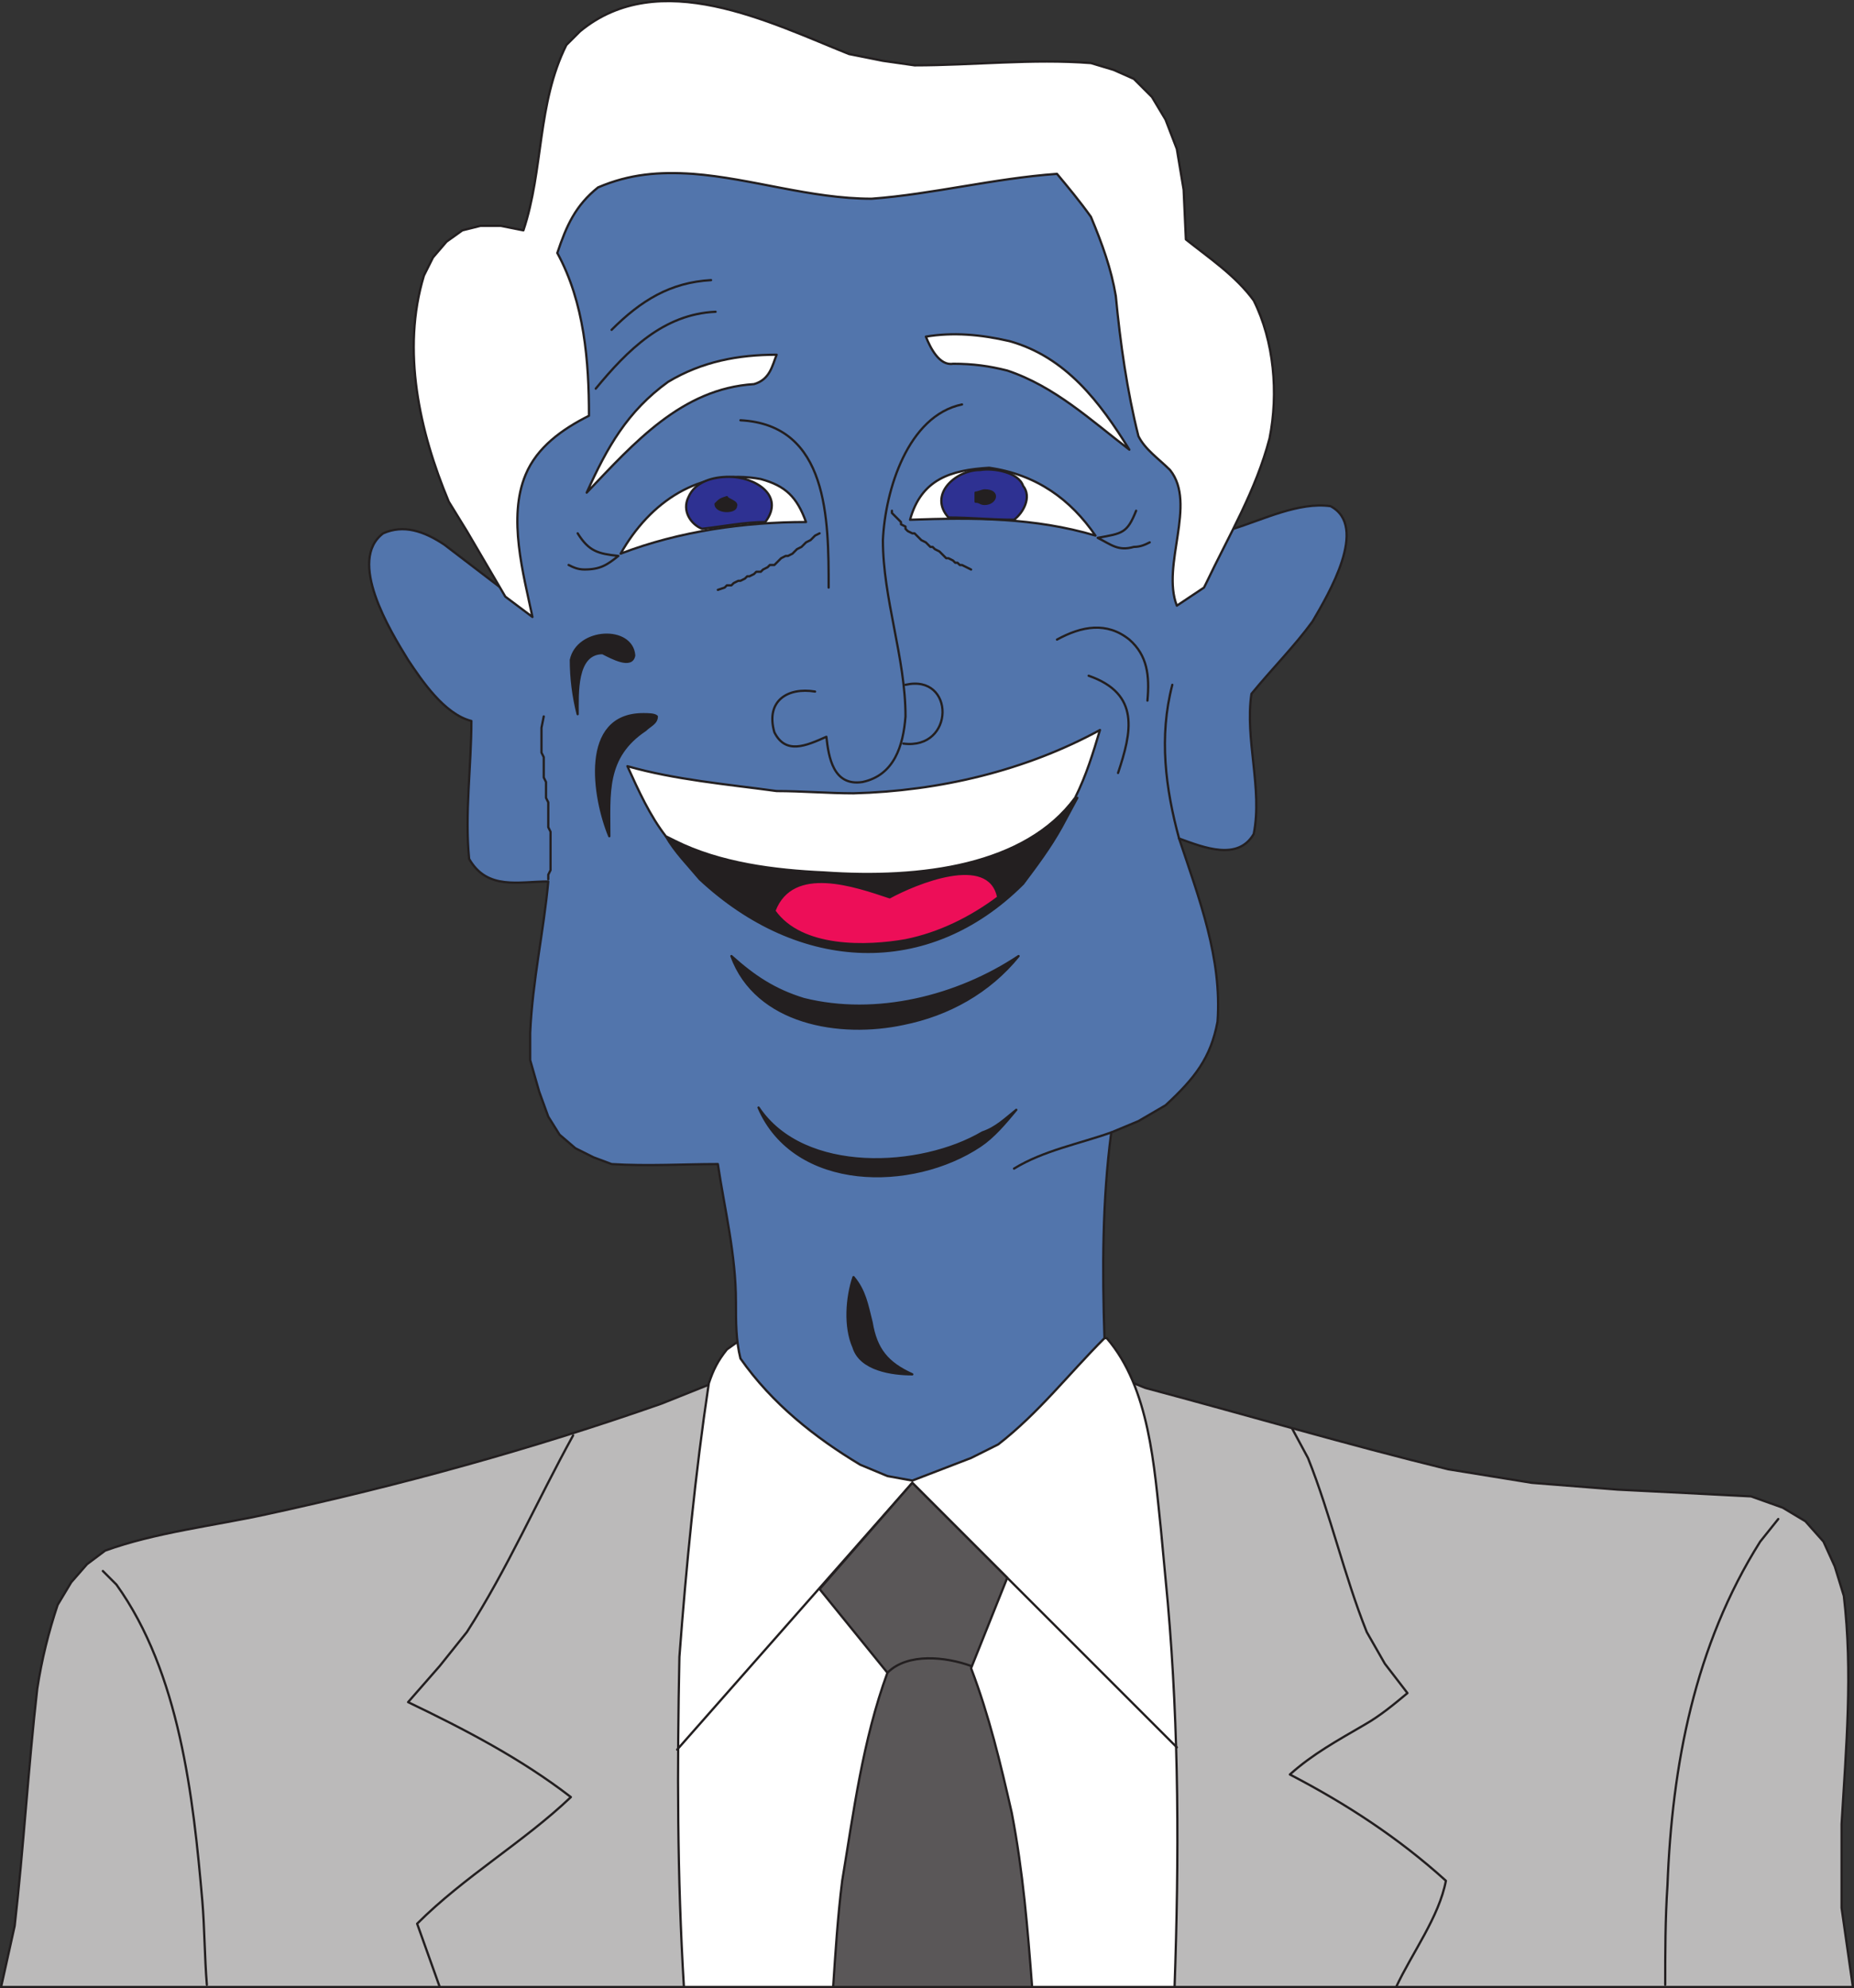 <svg xmlns="http://www.w3.org/2000/svg" width="614.987" height="659.554"><rect width="100%" height="100%" fill="#333333" stroke="none"/><path fill="#bbbaba" fill-rule="evenodd" d="M.366 659.179h614.25l-3.75-26.25v-27.75c1.5-25.5 3.75-50.25.75-75.75l-3-9.75-3.75-8.25-6-6.75-7.5-4.5-10.5-3.75c-14.25-.75-29.25-1.5-44.25-2.25l-28.5-2.25-27.75-4.5c-33.75-8.25-66.75-18-100.5-27l-16.5-6.75h-114l-30 12c-42.75 15-86.25 27-131.25 36.75-17.25 3.75-36.75 6-53.25 12l-6 4.5-5.25 6-4.5 7.5c-3 9-5.25 18-6.75 27.75-3 26.25-4.5 52.5-7.5 78.75l-4.5 20.25"/><path fill="none" stroke="#231f20" stroke-linecap="round" stroke-linejoin="round" stroke-miterlimit="10" stroke-width=".75" d="M.366 659.179h614.25l-3.75-26.25v-27.75c1.5-25.5 3.75-50.25.75-75.75l-3-9.75-3.75-8.25-6-6.75-7.5-4.5-10.5-3.75c-14.25-.75-29.25-1.5-44.25-2.25l-28.5-2.25-27.75-4.5c-33.75-8.25-66.75-18-100.5-27l-16.5-6.75h-114l-30 12c-42.75 15-86.25 27-131.25 36.75-17.25 3.75-36.75 6-53.25 12l-6 4.5-5.25 6-4.5 7.5c-3 9-5.25 18-6.75 27.75-3 26.25-4.5 52.5-7.5 78.75zm0 0"/><path fill="#fff" fill-rule="evenodd" d="M226.866 659.179h162.75c1.5-42.75 1.5-84.75-2.25-127.5l-2.25-24c-2.25-21-3.75-47.25-18-63.75h-120.75l-5.25 3.75c-3 3.75-4.5 6.75-6 11.25-4.5 30-7.5 60.75-9.75 90.75-.75 36.75-.75 72.75 1.5 109.5"/><path fill="none" stroke="#231f20" stroke-linecap="round" stroke-linejoin="round" stroke-miterlimit="10" stroke-width=".75" d="M226.866 659.179h162.75c1.5-42.75 1.5-84.75-2.25-127.5l-2.25-24c-2.25-21-3.75-47.25-18-63.75h-120.75l-5.25 3.75c-3 3.75-4.5 6.75-6 11.25-4.5 30-7.5 60.75-9.75 90.75-.75 36.75-.75 72.75 1.5 109.5zm0 0"/><path fill="none" stroke="#231f20" stroke-linecap="round" stroke-linejoin="round" stroke-miterlimit="10" stroke-width=".75" d="m224.616 580.429 78-88.5 87.75 87.75"/><path fill="#5a5758" fill-rule="evenodd" d="M276.366 659.179h66c-1.5-19.5-3-38.25-6.75-57.75-3.75-16.5-7.5-32.25-13.5-48l12-30-31.5-31.5-30.75 35.25 22.5 27.75c-8.25 22.5-11.25 46.5-15 69-1.5 12-2.25 24-3 35.25"/><path fill="none" stroke="#231f20" stroke-linecap="round" stroke-linejoin="round" stroke-miterlimit="10" stroke-width=".75" d="M276.366 659.179h66c-1.5-19.5-3-38.25-6.75-57.75-3.75-16.5-7.5-32.25-13.5-48l12-30-31.5-31.5-30.75 35.25 22.5 27.75c-8.25 22.5-11.25 46.5-15 69-1.5 12-2.25 24-3 35.25zm0 0"/><path fill="none" stroke="#231f20" stroke-linecap="round" stroke-linejoin="round" stroke-miterlimit="10" stroke-width=".75" d="M294.366 554.929c6.75-6.75 19.5-5.25 27.75-2.25m-132-76.5c-12 21.75-21.75 44.25-35.25 65.25l-9 11.25-10.5 12c18.75 9 37.5 18.75 54 31.5-15.75 15-35.25 26.25-51 42l7.5 21m-111.75-138 4.5 4.5c21 29.25 25.5 70.5 28.5 105 .75 9 .75 18.75 1.5 27.75m521.25-154.5-6 7.5c-21.75 34.5-29.25 74.25-30.75 114-.75 11.25-.75 22.5-.75 33m-123.75-184.5 5.25 9.75c7.5 18.75 12 39 19.5 57.75l6 10.5 7.5 9.75c-4.5 3.75-9 7.5-14.25 10.5-9 5.25-17.25 9.75-24.75 16.5 18.75 9.75 36 21 51.75 35.25-2.25 12-11.25 24-16.5 35.25"/><path fill="#5275ac" fill-rule="evenodd" d="m157.866 126.679 44.25-100.5 162 28.5 45 120.75c9.75-3 21.75-9 32.25-7.5 12.75 6.75-.75 29.25-6 38.25-6 8.25-13.5 15.75-20.25 24-2.25 15 3.75 31.5.75 46.5-5.25 9-16.5 4.5-24.75 1.5 6.75 20.25 14.25 39.75 12.75 60.75-2.25 12-7.5 18.75-17.25 27.75l-9 5.25-9 3.75c-3 22.5-3 45.75-2.25 68.25-12 12-21.75 24.75-35.25 35.25l-9 4.5-19.5 7.5-8.25-1.5-9-3.75c-15-9-29.25-20.25-39.75-35.25-1.5-6-1.5-12-1.5-18.75 0-15.75-3.75-30.75-6-45.75-11.25 0-23.25.75-35.25 0l-6-2.25-6-3-5.25-4.5-3.75-6-3-8.25-3-10.5v-9c.75-17.25 4.5-33.75 6-50.25-9.75 0-20.25 3-26.25-7.5-1.5-15 .75-30.75.75-45.75-9-2.25-16.5-13.5-21-20.25-6-9.75-20.25-33-8.25-42 6.75-3 13.5-.75 20.25 3.75l25.5 19.5-15-73.5"/><path fill="none" stroke="#231f20" stroke-linecap="round" stroke-linejoin="round" stroke-miterlimit="10" stroke-width=".75" d="m157.866 126.679 44.25-100.5 162 28.5 45 120.75c9.75-3 21.75-9 32.25-7.5 12.75 6.75-.75 29.25-6 38.25-6 8.25-13.5 15.75-20.25 24-2.25 15 3.75 31.5.75 46.5-5.25 9-16.5 4.5-24.75 1.5 6.75 20.25 14.25 39.75 12.75 60.75-2.25 12-7.5 18.75-17.25 27.75l-9 5.25-9 3.75c-3 22.5-3 45.75-2.25 68.25-12 12-21.75 24.75-35.25 35.25l-9 4.5-19.5 7.5-8.25-1.5-9-3.75c-15-9-29.25-20.25-39.75-35.25-1.5-6-1.5-12-1.5-18.75 0-15.75-3.75-30.75-6-45.75-11.25 0-23.25.75-35.25 0l-6-2.25-6-3-5.25-4.5-3.75-6-3-8.25-3-10.5v-9c.75-17.25 4.5-33.75 6-50.25-9.75 0-20.25 3-26.25-7.5-1.5-15 .75-30.75.75-45.75-9-2.25-16.5-13.5-21-20.25-6-9.75-20.25-33-8.25-42 6.75-3 13.5-.75 20.25 3.75l25.5 19.5zm0 0"/><path fill="#fff" fill-rule="evenodd" d="M184.866 83.929c9 16.5 10.5 36 10.5 54-9 4.5-17.25 10.5-21 19.5-6 14.25-.75 33 2.25 47.25l-9-6.75-12.75-21.75-6-9.75c-9.75-23.25-15.75-50.25-8.25-75l3-6 4.5-5.25 5.25-3.75 6-1.5h6.75l7.5 1.5c6.75-20.25 4.5-42 14.25-61.5l4.5-4.5c26.25-21.75 63-3 89.25 7.5l11.25 2.25 10.5 1.5c19.5 0 39-2.25 58.5-.75l7.5 2.25 6.75 3 6 6 4.5 7.5 3.75 9.75 2.25 13.5.75 16.5c7.5 6 16.5 12 22.5 20.25 6.75 13.5 8.25 30.75 5.25 45.75-4.5 17.25-13.5 32.25-21 48l-.75 1.5-9 6c-5.25-13.5 6.75-33.75-2.25-45-3.75-3.75-8.25-6.75-10.5-11.25-3.75-15-6-30.75-7.5-46.5-1.5-9-4.5-17.25-8.25-26.25-3.75-5.25-7.5-9.75-11.25-14.25-21 1.5-41.25 6.75-61.5 8.25-20.25 0-39.75-6.75-59.25-8.25-11.25-.75-21 0-31.5 4.5-7.5 6-10.5 12.75-13.5 21.75"/><path fill="none" stroke="#231f20" stroke-linecap="round" stroke-linejoin="round" stroke-miterlimit="10" stroke-width=".75" d="M184.866 83.929c9 16.5 10.5 36 10.5 54-9 4.5-17.25 10.5-21 19.5-6 14.25-.75 33 2.25 47.25l-9-6.75-12.75-21.75-6-9.75c-9.75-23.25-15.75-50.25-8.25-75l3-6 4.5-5.25 5.25-3.75 6-1.5h6.75l7.5 1.5c6.75-20.25 4.5-42 14.25-61.5l4.5-4.5c26.25-21.75 63-3 89.25 7.5l11.25 2.25 10.5 1.5c19.5 0 39-2.25 58.5-.75l7.5 2.25 6.75 3 6 6 4.5 7.5 3.75 9.75 2.25 13.5.75 16.5c7.5 6 16.5 12 22.5 20.25 6.75 13.5 8.25 30.75 5.25 45.75-4.5 17.25-13.5 32.25-21 48l-.75 1.5-9 6c-5.25-13.5 6.75-33.75-2.25-45-3.75-3.75-8.25-6.75-10.5-11.25-3.75-15-6-30.75-7.5-46.5-1.5-9-4.5-17.25-8.25-26.25-3.75-5.25-7.5-9.75-11.25-14.25-21 1.5-41.25 6.75-61.5 8.25-20.25 0-39.75-6.75-59.25-8.25-11.25-.75-21 0-31.5 4.5-7.5 6-10.5 12.75-13.5 21.75zm0 0"/><path fill="#231f20" fill-rule="evenodd" d="M251.616 367.429c15 22.5 54 20.25 74.25 8.25 4.5-1.5 7.5-4.5 11.25-7.5-3.75 4.5-7.5 9-12 12-22.5 15-61.5 15-73.5-12.75"/><path fill="none" stroke="#231f20" stroke-linecap="round" stroke-linejoin="round" stroke-miterlimit="10" stroke-width=".75" d="M251.616 367.429c15 22.5 54 20.25 74.25 8.25 4.5-1.5 7.5-4.5 11.25-7.5-3.75 4.5-7.5 9-12 12-22.5 15-61.5 15-73.5-12.75zm0 0"/><path fill="#231f20" fill-rule="evenodd" d="M302.616 455.929c-8.25-3.75-12-8.25-13.5-17.25-1.5-6-2.25-10.5-6-15-2.25 6.75-3 16.5 0 23.25 2.25 7.5 12.75 9 19.5 9"/><path fill="none" stroke="#231f20" stroke-linecap="round" stroke-linejoin="round" stroke-miterlimit="10" stroke-width=".75" d="M302.616 455.929c-8.25-3.75-12-8.25-13.5-17.25-1.5-6-2.25-10.5-6-15-2.25 6.75-3 16.5 0 23.25 2.25 7.5 12.75 9 19.5 9zm0 0"/><path fill="#231f20" fill-rule="evenodd" d="M242.616 317.179c8.25 22.5 36 27 57 22.5 15-3 28.5-10.5 38.25-22.5-20.25 13.5-47.25 20.25-71.25 14.25-9.75-3-16.5-7.5-24-14.25"/><path fill="none" stroke="#231f20" stroke-linecap="round" stroke-linejoin="round" stroke-miterlimit="10" stroke-width=".75" d="M242.616 317.179c8.25 22.5 36 27 57 22.5 15-3 28.5-10.5 38.25-22.5-20.25 13.5-47.25 20.25-71.25 14.25-9.75-3-16.5-7.5-24-14.25zm0 0"/><path fill="#231f20" fill-rule="evenodd" d="M213.366 236.929c-21 0-16.5 27.75-11.25 40.5 0-14.25-1.5-26.25 12-35.25 1.5-1.5 3.75-2.25 3.75-4.5-.75-.75-3-.75-4.5-.75"/><path fill="none" stroke="#231f20" stroke-linecap="round" stroke-linejoin="round" stroke-miterlimit="10" stroke-width=".75" d="M213.366 236.929c-21 0-16.5 27.75-11.25 40.5 0-14.25-1.5-26.25 12-35.25 1.5-1.5 3.75-2.25 3.75-4.5-.75-.75-3-.75-4.5-.75zm0 0"/><path fill="#231f20" fill-rule="evenodd" d="M210.366 217.429c-.75 4.5-7.5.75-10.5-.75-9 0-8.25 13.5-8.25 20.25-1.5-6-2.25-12-2.25-18 2.25-10.5 20.25-11.25 21-1.5"/><path fill="none" stroke="#231f20" stroke-linecap="round" stroke-linejoin="round" stroke-miterlimit="10" stroke-width=".75" d="M210.366 217.429c-.75 4.5-7.5.75-10.5-.75-9 0-8.25 13.5-8.25 20.25-1.5-6-2.25-12-2.25-18 2.25-10.5 20.25-11.25 21-1.5zm150.75 6.75c17.25 6 14.25 18.75 9.75 32.25m-20.25-44.25c8.25-4.5 16.5-6 24 0 6 5.25 6.75 12 6 20.25m8.25-5.25c-4.5 17.25-2.25 34.5 2.25 51m-209.25 13.5v-1.5l.75-1.5v-12.75l-.75-1.5v-8.25l-.75-1.5v-5.25l-.75-1.5v-6.75l-.75-1.5v-8.25l.75-3.75m65.25-98.25c29.25 1.5 29.25 33 29.25 55.5m44.25-60.75c-18 3.75-25.5 28.5-26.25 45 0 19.5 7.5 39 7.5 58.5-.75 9.75-3.75 19.5-14.25 21.75-9.75 1.5-11.25-8.25-12-15-6.75 3-13.5 6-17.25-1.5-3-10.5 4.5-15 13.5-13.5"/><path fill="none" stroke="#231f20" stroke-linecap="round" stroke-linejoin="round" stroke-miterlimit="10" stroke-width=".75" d="M300.366 227.179c16.5-3.75 16.5 21.75-.75 19.5m-27.75-69.75-1.5.75-1.5 1.5-1.5.75-1.5 1.5-1.5.75-1.5 1.5-1.5.75h-.75l-1.5.75-2.25 2.25h-1.5l-.75.75-1.5.75-.75.75h-1.5l-.75.75-1.5.75h-.75l-.75.75-1.5.75h-.75l-1.5.75-.75.75h-1.5l-.75.75-2.25.75m57.75-26.25v.75l3 3v.75l1.5.75v.75l.75.75 1.5.75h.75l2.25 2.25 1.5.75 1.5 1.5h.75l.75.75 1.5.75 2.25 2.25h.75l1.5.75.75.75h.75l.75.75h.75l3 1.5"/><path fill="#231f20" fill-rule="evenodd" d="M352.116 274.429c-3.75 6.75-8.25 12.75-12.75 18.75-31.5 31.5-74.25 29.25-107.25-1.5-3.75-4.5-8.25-9-11.25-14.25l136.5-12.75-5.25 9.75"/><path fill="none" stroke="#231f20" stroke-linecap="round" stroke-linejoin="round" stroke-miterlimit="10" stroke-width=".75" d="M352.116 274.429c-3.75 6.75-8.25 12.75-12.75 18.75-31.5 31.5-74.25 29.25-107.25-1.5-3.75-4.5-8.25-9-11.25-14.25l136.5-12.75zm0 0"/><path fill="#fff" fill-rule="evenodd" d="M267.366 173.179c-3-8.25-6.75-12-15-14.25-20.25-3.75-36.75 7.5-46.5 24.75 19.5-7.5 41.25-10.5 61.5-10.5"/><path fill="none" stroke="#231f20" stroke-linecap="round" stroke-linejoin="round" stroke-miterlimit="10" stroke-width=".75" d="M267.366 173.179c-3-8.25-6.75-12-15-14.25-20.25-3.75-36.75 7.5-46.5 24.75 19.5-7.5 41.25-10.5 61.5-10.5zm0 0"/><path fill="#fff" fill-rule="evenodd" d="M301.866 172.429c3.75-13.5 13.5-16.5 26.25-17.25 15.75 2.25 27 10.5 35.25 22.5-20.25-6-40.5-6-61.5-5.25"/><path fill="none" stroke="#231f20" stroke-linecap="round" stroke-linejoin="round" stroke-miterlimit="10" stroke-width=".75" d="M301.866 172.429c3.75-13.5 13.5-16.5 26.25-17.25 15.75 2.25 27 10.5 35.25 22.5-20.25-6-40.5-6-61.5-5.25zm-110.25 4.5c3.75 6 6.75 6.75 13.5 7.5-3.75 3-6 4.5-11.25 4.5-2.25 0-3.75-.75-5.25-1.5m188.25-18c-3 7.5-4.5 7.5-12.75 9 4.5 2.25 6.75 4.5 12 3 2.25 0 3.75-.75 5.25-1.5m-183.75-51c10.5-12.75 22.5-24.75 39.75-25.5m-34.5 6c9.75-9.75 19.5-15.75 33-16.5"/><path fill="#fff" fill-rule="evenodd" d="M194.616 163.429c15.75-16.5 31.5-34.5 55.5-36 5.25-1.5 6-6 7.5-9.75-12.75 0-24.75 2.25-36 9-13.5 9.75-20.25 21.75-27 36.75"/><path fill="none" stroke="#231f20" stroke-linecap="round" stroke-linejoin="round" stroke-miterlimit="10" stroke-width=".75" d="M194.616 163.429c15.75-16.5 31.5-34.5 55.5-36 5.25-1.5 6-6 7.5-9.75-12.75 0-24.75 2.25-36 9-13.5 9.75-20.25 21.75-27 36.75zm0 0"/><path fill="#fff" fill-rule="evenodd" d="M374.616 149.179c-12.75-9.75-24.75-21-40.5-26.25-6-1.5-11.25-2.25-18-2.25-4.5.75-7.5-5.25-9-9 9-1.5 18-.75 27.75 1.5 18.75 5.25 30 20.25 39.75 36"/><path fill="none" stroke="#231f20" stroke-linecap="round" stroke-linejoin="round" stroke-miterlimit="10" stroke-width=".75" d="M374.616 149.179c-12.75-9.75-24.75-21-40.5-26.25-6-1.5-11.25-2.25-18-2.25-4.5.75-7.5-5.25-9-9 9-1.5 18-.75 27.75 1.5 18.75 5.25 30 20.25 39.75 36zm0 0"/><path fill="#2e3192" fill-rule="evenodd" d="M241.866 158.179c8.25 0 18.75 6 12 15-6.75 0-14.25 1.5-21 2.25-3.75-1.5-6.75-6-4.5-10.5 2.25-5.25 8.25-6.75 13.5-6.75"/><path fill="none" stroke="#231f20" stroke-linecap="round" stroke-linejoin="round" stroke-miterlimit="10" stroke-width=".75" d="M241.866 158.179c8.25 0 18.75 6 12 15-6.75 0-14.25 1.5-21 2.25-3.75-1.5-6.75-6-4.5-10.5 2.25-5.25 8.25-6.75 13.5-6.75zm0 0"/><path fill="#2e3192" fill-rule="evenodd" d="M325.116 155.929c-8.25 0-17.25 8.25-10.5 15.75 7.5 0 14.25.75 21.75.75 3-2.25 6-7.5 3-11.25-1.5-4.5-9.75-6-14.25-5.25"/><path fill="none" stroke="#231f20" stroke-linecap="round" stroke-linejoin="round" stroke-miterlimit="10" stroke-width=".75" d="M325.116 155.929c-8.25 0-17.25 8.25-10.5 15.75 7.5 0 14.25.75 21.75.75 3-2.25 6-7.5 3-11.25-1.5-4.5-9.75-6-14.25-5.25zm0 0"/><path fill="#231f20" fill-rule="evenodd" d="M241.116 164.929c0 .75 3.75 1.5 3 3 0 2.25-6.75 2.25-6.75-.75 1.5-1.5 1.5-1.5 3.75-2.25"/><path fill="none" stroke="#231f20" stroke-linecap="round" stroke-linejoin="round" stroke-miterlimit="10" stroke-width=".75" d="M241.116 164.929c0 .75 3.75 1.5 3 3 0 2.25-6.75 2.25-6.75-.75 1.5-1.5 1.5-1.5 3.75-2.25zm0 0"/><path fill="#231f20" fill-rule="evenodd" d="M326.616 162.679c-.75 0-2.25.75-3 .75v3c1.5 0 1.5.75 3 .75 3.75 0 5.25-4.5 0-4.5"/><path fill="none" stroke="#231f20" stroke-linecap="round" stroke-linejoin="round" stroke-miterlimit="10" stroke-width=".75" d="M326.616 162.679c-.75 0-2.25.75-3 .75v3c1.5 0 1.5.75 3 .75 3.75 0 5.25-4.5 0-4.5zm0 0"/><path fill="#fff" fill-rule="evenodd" d="M356.616 264.679c-16.5 22.5-51 27-83.25 24.75-16.5-.75-34.5-3-49.5-10.5l-3-1.5c-5.25-6.75-9-15-12.75-23.25 15.75 4.5 33 6 49.5 8.25 8.25 0 17.25.75 25.5.75 28.5-.75 57-7.5 81.75-21-2.25 7.5-4.5 15-8.25 22.5"/><path fill="none" stroke="#231f20" stroke-linecap="round" stroke-linejoin="round" stroke-miterlimit="10" stroke-width=".75" d="M356.616 264.679c-16.5 22.5-51 27-83.25 24.75-16.5-.75-34.5-3-49.5-10.5l-3-1.5c-5.25-6.75-9-15-12.75-23.25 15.75 4.5 33 6 49.5 8.25 8.25 0 17.25.75 25.5.75 28.5-.75 57-7.5 81.75-21-2.25 7.5-4.5 15-8.25 22.5zm0 0"/><path fill="#ed0e58" fill-rule="evenodd" d="M331.116 297.679c-3-15-27.75-4.5-36 0-11.25-3.75-32.25-11.25-38.25 4.5 9 12.75 30.75 12 43.5 9.75 11.25-2.25 21.75-7.5 30.75-14.25"/><path fill="none" stroke="#231f20" stroke-linecap="round" stroke-linejoin="round" stroke-miterlimit="10" stroke-width=".75" d="M331.116 297.679c-3-15-27.75-4.5-36 0-11.25-3.75-32.25-11.25-38.25 4.5 9 12.75 30.75 12 43.5 9.75 11.25-2.25 21.75-7.5 30.75-14.25zm37.5 78c-10.5 3.75-22.5 6-32.25 12"/></svg>
